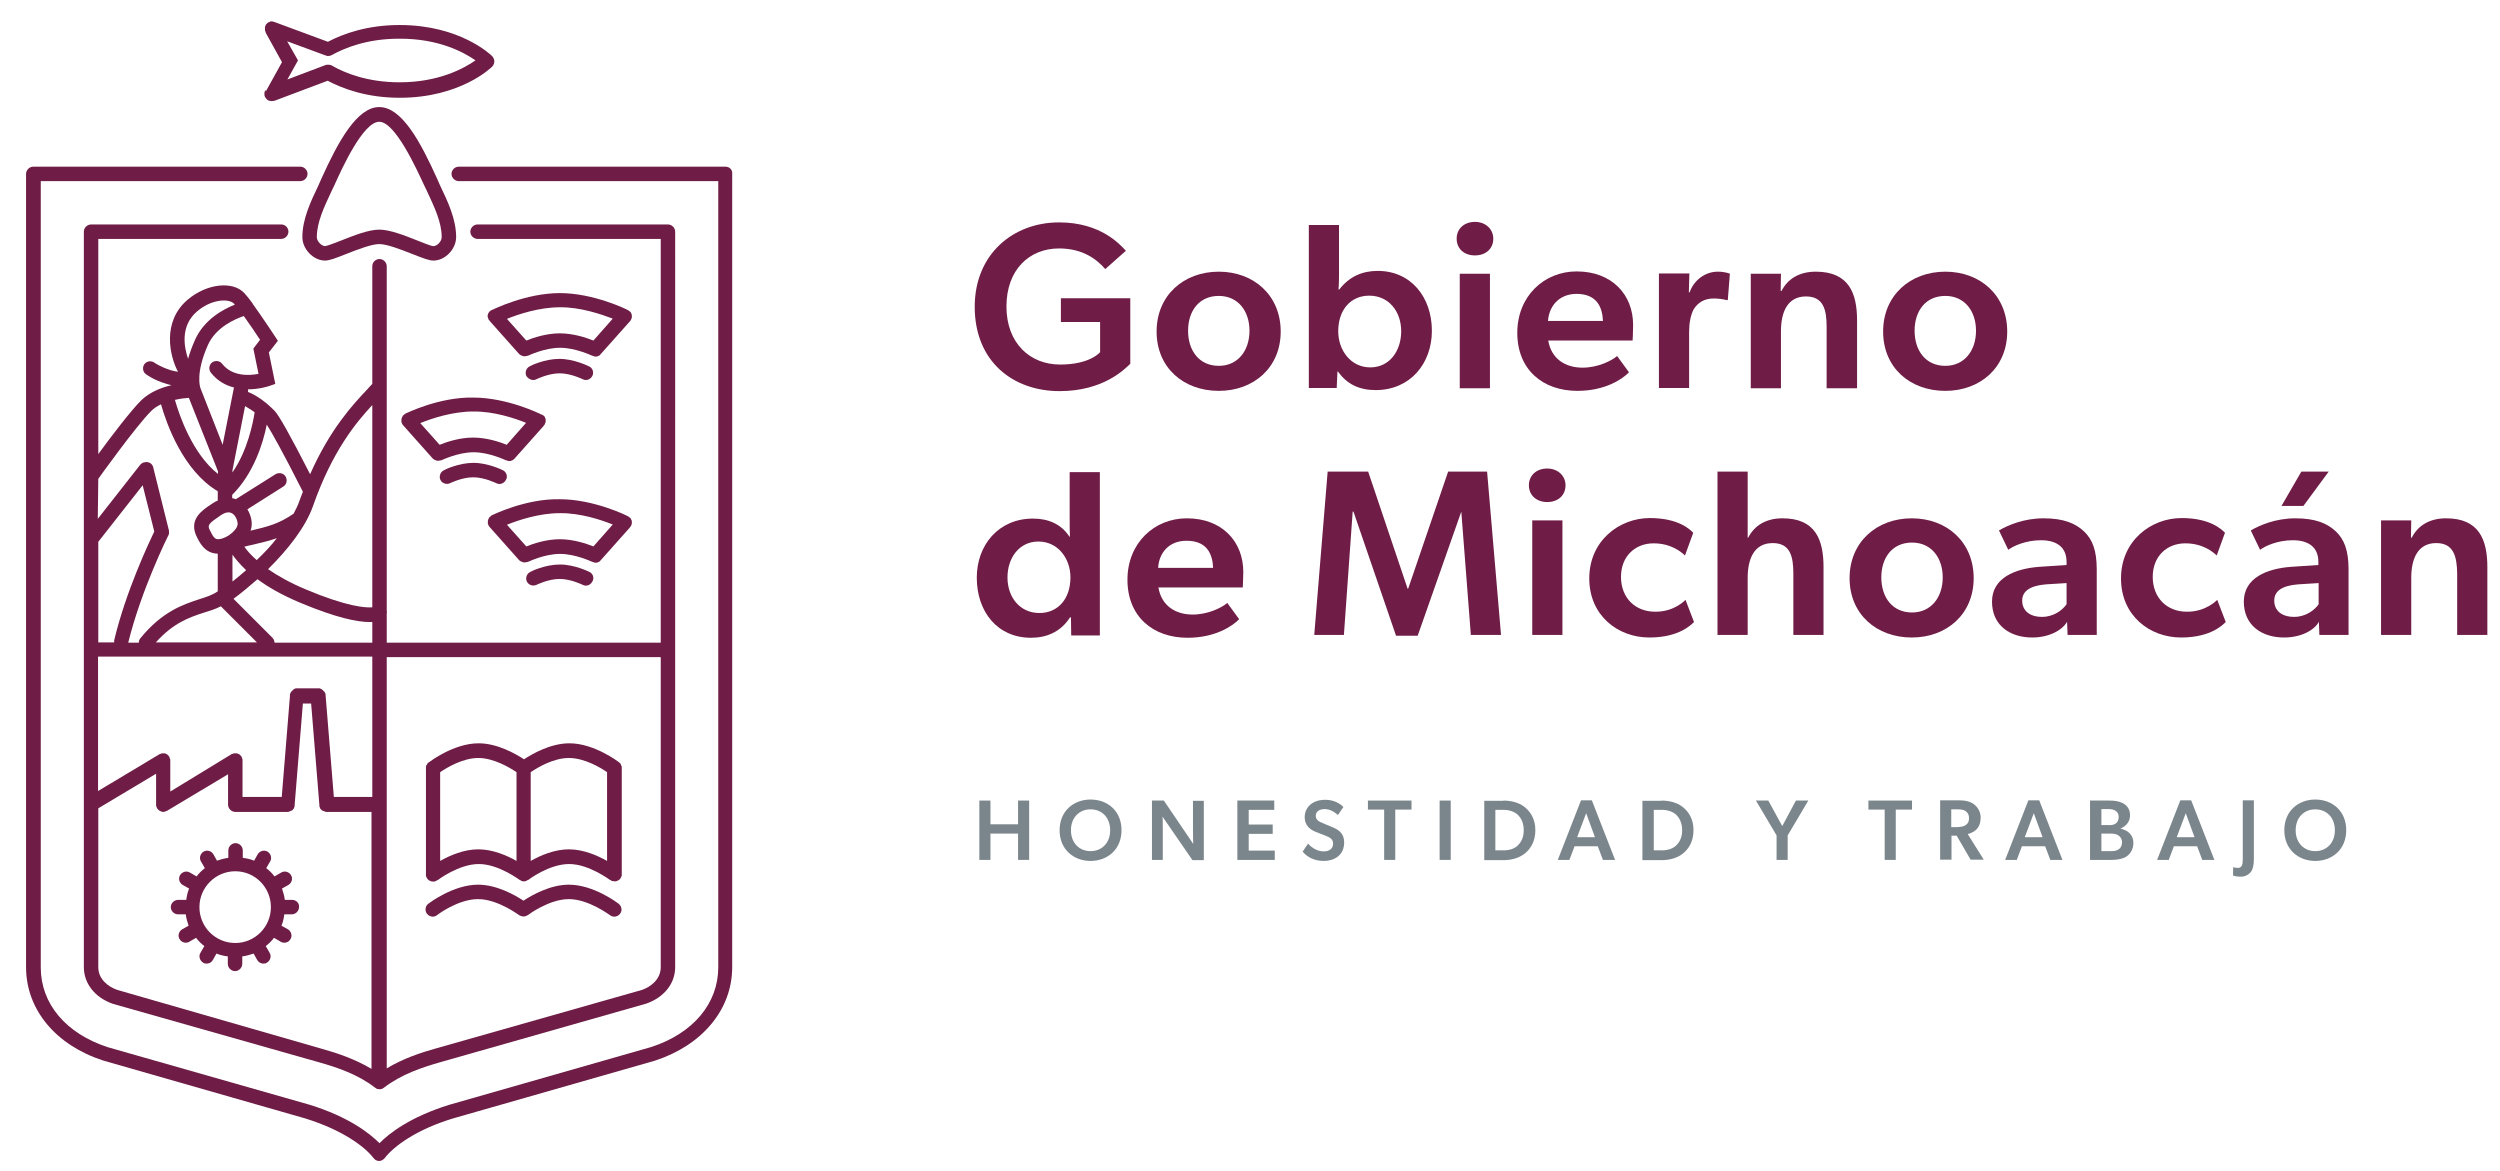 <?xml version="1.0" encoding="utf-8"?>
<!-- Generator: Adobe Illustrator 24.2.3, SVG Export Plug-In . SVG Version: 6.00 Build 0)  -->
<svg version="1.1" id="Capa_1" xmlns="http://www.w3.org/2000/svg" xmlns:xlink="http://www.w3.org/1999/xlink" x="0px" y="0px"
	 viewBox="0 0 969 454" style="enable-background:new 0 0 969 454;" xml:space="preserve">
<style type="text/css">
	.st0{fill:#6F1D46;}
	.st1{fill:#7B868C;}
</style>
<g>
	<g>
		<g>
			<path class="st0" d="M411.3,115.6h26.8v25.4c-2.2,2.1-10.4,10.6-27.4,10.6c-18,0-32.9-11.4-32.9-32.7c0-20.4,14.9-32.7,32.7-32.7
				c16.3,0,23.7,8.7,25.9,11l-8,7.1c-3.2-3.7-8.6-8-17.9-8c-11.6,0-20.4,8.3-20.4,22.5s9.1,22.5,20.8,22.5c11.7,0,15.5-4.8,15.5-4.8
				v-11.7h-15.2V115.6z"/>
			<path class="st0" d="M448.3,128.5c0-14,10.5-23.2,24.1-23.2c13.6,0,24,9.2,24,23.2c0,14-10.5,23-24,23
				C458.7,151.5,448.3,142.5,448.3,128.5z M472.4,114.7c-7.7,0-11.9,5.9-11.9,13.5c0,7.6,4.2,13.6,11.9,13.6c7.5,0,11.9-6,11.9-13.6
				C484.3,120.6,479.9,114.7,472.4,114.7z"/>
			<path class="st0" d="M519,87.2V107c0,3.3-0.2,5.2-0.2,5.2h0.3c3.9-5,8.9-7.2,14.9-7.2c12.9,0,21,10.2,21,23.2
				c0,12.7-8.4,23-21.8,23c-6.2,0-11.1-2.2-14.6-7.2h-0.2l-0.3,6.4h-10.8V87.2H519z M518.7,128.4c0,7.4,4.9,14,12.4,14
				c7.6,0,12-6.5,12-14c0-7.7-4.8-13.8-12.4-13.8C523.6,114.6,518.7,120,518.7,128.4z"/>
			<path class="st0" d="M564.6,92.5c0-3.8,2.9-6.5,7.1-6.5c4.1,0,7.1,2.8,7.1,6.5c0,3.9-2.9,6.5-7.1,6.5
				C567.5,99,564.6,96.4,564.6,92.5z M577.5,106.1v44.4h-11.7v-44.4H577.5z"/>
			<path class="st0" d="M613.4,142.5c6,0,11.3-2.7,13.4-4.5l4.6,6.3c-2.5,2.6-9.2,7.2-20,7.2c-13.4,0-23.3-8.2-23.3-22.5
				c0-14.2,10.4-23.8,23-23.8c13.7,0,21.9,9,21.9,20.8c0,2.3-0.2,6-0.2,6h-32.7C601.3,139.1,606.7,142.5,613.4,142.5z M600,124.4
				h21.3c-0.2-4.9-2-10.5-10.3-10.5C604,114,600.4,118.9,600,124.4z"/>
			<path class="st0" d="M654.8,106.1l-0.2,7.2h0.3c1.7-4.8,6.1-8,10.9-8c3,0,4.7,0.8,4.7,0.8l-0.8,10.2h-0.6
				c-1.3-0.4-3.3-0.6-4.9-0.6c-3.5,0-6.1,1.5-7.8,4.3c-1.1,2.2-1.7,5.2-1.7,8.6v21.8h-11.7v-44.4H654.8z"/>
			<path class="st0" d="M700,114.9c-7.2,0-9.7,6.1-9.7,13.5v22.1h-11.7v-44.4h11.7l-0.1,6.7h0.3c2.4-4.7,6.9-7.5,13.3-7.5
				c12.8,0,16,8.3,16,18.9v26.3H708v-23.8C708,120.1,706.8,114.9,700,114.9z"/>
			<path class="st0" d="M729.9,128.5c0-14,10.5-23.2,24.1-23.2c13.6,0,24,9.2,24,23.2c0,14-10.5,23-24,23
				C740.3,151.5,729.9,142.5,729.9,128.5z M754,114.7c-7.7,0-11.9,5.9-11.9,13.5c0,7.6,4.2,13.6,11.9,13.6c7.5,0,11.9-6,11.9-13.6
				C765.9,120.6,761.5,114.7,754,114.7z"/>
		</g>
		<g>
			<path class="st0" d="M566.4,198.3l-16.9,48.1h-8.4l-16.5-48.1h-0.3l-3.4,47.8h-11.5l5.2-63.3h15.7l15.3,45.4h0.2l15.5-45.4h15.1
				l5.4,63.3h-11.7l-3.7-47.8H566.4z"/>
			<path class="st0" d="M592.6,188.1c0-3.8,2.9-6.5,7.1-6.5c4.1,0,7.1,2.8,7.1,6.5c0,3.9-2.9,6.5-7.1,6.5
				C595.6,194.6,592.6,192,592.6,188.1z M605.6,201.7v44.4h-11.7v-44.4H605.6z"/>
			<path class="st0" d="M653.3,232.5l3.3,8.6c-0.9,0.8-5.5,6-17.3,6c-12.1,0-23.3-8.4-23.3-22.9c0-14.6,11.6-23.4,23.5-23.4
				c11.2,0,15.6,4.5,16.8,5.7l-3.2,8.8c-1.4-1.3-5.3-4.7-12.2-4.7c-7,0-12.6,4.9-12.6,13c0,8.2,5.6,13.5,13.2,13.5
				C649.1,237.2,653.3,232.5,653.3,232.5z"/>
			<path class="st0" d="M706.8,219.8v26.3h-11.7v-23.8c0-6.6-1.2-11.8-8-11.8c-7.2,0-9.7,6.1-9.7,13.5v22.1h-11.7v-63.3h11.7v25.6
				h0.2c2.4-4.7,6.9-7.5,13.3-7.5C703.6,200.9,706.8,209.1,706.8,219.8z"/>
			<path class="st0" d="M716.9,224.1c0-14,10.5-23.2,24.1-23.2c13.6,0,24,9.2,24,23.2c0,14-10.5,23-24,23
				C727.4,247.1,716.9,238.1,716.9,224.1z M741.1,210.3c-7.7,0-11.9,5.9-11.9,13.5c0,7.6,4.2,13.6,11.9,13.6c7.5,0,11.9-6,11.9-13.6
				C753,216.2,748.6,210.3,741.1,210.3z"/>
			<path class="st0" d="M787.7,247.1c-8.6,0-15.6-4.7-15.6-13.9c0-9.3,9.1-12.8,18.3-13.5L801,219v-1.2c0-5.7-3.8-8.4-9.9-8.4
				c-5.9,0-10.7,2.2-12.7,3.7l-3.6-7.5c3.4-2,9.6-4.7,17.3-4.7c7.9,0,12.4,2,15.7,5.1c3.2,3.1,4.9,7.2,4.9,14.7v25.4h-11.3l-0.2-5.1
				C799.4,244.2,794.3,247.1,787.7,247.1z M783.8,232.8c0,3.8,2.8,6.3,7.7,6.3c4.6,0,8-2.7,9.5-4.9v-8.2l-8,0.5
				C786.9,227,783.8,229.1,783.8,232.8z"/>
			<path class="st0" d="M859.4,232.5l3.3,8.6c-0.9,0.8-5.5,6-17.3,6c-12.1,0-23.3-8.4-23.3-22.9c0-14.6,11.6-23.4,23.5-23.4
				c11.2,0,15.6,4.5,16.8,5.7l-3.2,8.8c-1.4-1.3-5.3-4.7-12.2-4.7c-7,0-12.6,4.9-12.6,13c0,8.2,5.6,13.5,13.2,13.5
				C855.1,237.2,859.4,232.5,859.4,232.5z"/>
			<path class="st0" d="M885.3,247.1c-8.6,0-15.6-4.7-15.6-13.9c0-9.3,9.1-12.8,18.3-13.5l10.6-0.7v-1.2c0-5.7-3.8-8.4-9.9-8.4
				c-5.9,0-10.7,2.2-12.7,3.7l-3.6-7.5c3.4-2,9.6-4.7,17.3-4.7c7.9,0,12.4,2,15.7,5.1c3.2,3.1,4.9,7.2,4.9,14.7v25.4h-11.3l-0.2-5.1
				C897.1,244.2,892,247.1,885.3,247.1z M881.5,232.8c0,3.8,2.8,6.3,7.7,6.3c4.6,0,8-2.7,9.5-4.9v-8.2l-8,0.5
				C884.5,227,881.5,229.1,881.5,232.8z M902.6,182.8l-9.8,13.3h-8.5l7.7-13.3H902.6z"/>
			<path class="st0" d="M944.3,210.5c-7.2,0-9.7,6.1-9.7,13.5v22.1h-11.7v-44.4h11.7l-0.1,6.7h0.3c2.4-4.7,6.9-7.5,13.3-7.5
				c12.8,0,16,8.3,16,18.9v26.3h-11.7v-23.8C952.3,215.8,951.1,210.5,944.3,210.5z"/>
		</g>
		<path class="st0" d="M414.8,239.2c-3.6,5.7-9.1,8-15.2,8c-13,0-21-10.1-21-23.3c0-12.6,8.4-22.9,21.8-22.9c6,0,11,2.2,14.1,7h0.2
			c-0.1-2-0.1-4.4-0.1-7.5v-17.5h11.7v63.3h-11.1l-0.1-7H414.8z M414.9,223.8c0-7.4-4.9-13.9-12.4-13.9c-7.6,0-12,6.5-12,13.9
			c0,7.7,4.8,13.8,12.4,13.8C410,237.6,414.9,232.2,414.9,223.8z"/>
		<path class="st0" d="M462.3,238.2c6,0,11.3-2.7,13.4-4.5l4.6,6.3c-2.5,2.6-9.2,7.2-20,7.2c-13.4,0-23.3-8.2-23.3-22.5
			c0-14.2,10.4-23.8,23-23.8c13.7,0,21.9,9,21.9,20.8c0,2.3-0.2,6-0.2,6h-32.7C450.2,234.8,455.6,238.2,462.3,238.2z M448.9,220.1
			h21.3c-0.2-4.9-2-10.5-10.3-10.5C452.9,209.6,449.2,214.5,448.9,220.1z"/>
	</g>
	<g>
		<path class="st0" d="M190.5,199.8c-0.1,0-0.2,0.1-0.2,0.2c-0.1,0.1-0.2,0.1-0.2,0.2c0,0,0,0-0.1,0c0,0-0.1,0.1-0.1,0.1
			c-0.1,0.1-0.2,0.2-0.2,0.2c-0.1,0.1-0.1,0.1-0.1,0.2c-0.1,0.1-0.1,0.2-0.2,0.3c0,0.1-0.1,0.2-0.1,0.2c0,0.1-0.1,0.2-0.1,0.3
			c0,0.1,0,0.2-0.1,0.3c0,0.1,0,0.2,0,0.3c0,0.1,0,0.2,0,0.3c0,0.1,0,0.2,0,0.3c0,0.1,0,0.2,0,0.3c0,0.1,0,0.2,0.1,0.2
			c0,0.1,0.1,0.2,0.1,0.3c0,0.1,0,0.1,0.1,0.2c0,0,0,0,0,0c0.1,0.2,0.2,0.4,0.4,0.6l0,0c0,0,0,0,0,0l11.4,12.8c0,0,0,0,0,0
			c0,0,0.1,0.1,0.1,0.1c0.1,0.1,0.3,0.2,0.4,0.3c0.1,0,0.1,0.1,0.2,0.1c0.2,0.1,0.3,0.1,0.5,0.2c0.1,0,0.1,0,0.2,0.1
			c0.2,0.1,0.5,0.1,0.7,0.1c0,0,0,0,0,0c0,0,0,0,0,0c0,0,0,0,0,0c0.2,0,0.4,0,0.6-0.1c0.1,0,0.1,0,0.2,0c0.1,0,0.3-0.1,0.4-0.1
			c0,0,0.1,0,0.1,0c0.1,0,6.3-3.1,12.5-3.1c6.1,0,12.4,3.1,12.5,3.1c0,0,0.1,0,0.1,0c0.1,0,0.2,0.1,0.3,0.1c0.1,0,0.1,0,0.2,0.1
			c0.1,0,0.2,0,0.3,0.1c0.1,0,0.1,0,0.2,0c0,0,0.1,0,0.1,0c0.1,0,0.1,0,0.2,0c0.1,0,0.2,0,0.3,0c0.1,0,0.2,0,0.3-0.1
			c0.1,0,0.2,0,0.2-0.1c0.1,0,0.2-0.1,0.3-0.1c0.1,0,0.2-0.1,0.2-0.1c0.1,0,0.2-0.1,0.2-0.2c0.1-0.1,0.2-0.1,0.2-0.2
			c0,0,0.1-0.1,0.1-0.1l11.4-12.8c0,0,0,0,0-0.1c0.1-0.1,0.1-0.2,0.2-0.2c0.1-0.1,0.1-0.2,0.2-0.2c0,0,0,0,0-0.1
			c0-0.1,0-0.1,0.1-0.2c0-0.1,0.1-0.2,0.1-0.3c0-0.1,0-0.2,0.1-0.2c0-0.1,0-0.2,0-0.3c0-0.1,0-0.2,0-0.3c0-0.1,0-0.2,0-0.3
			c0-0.1,0-0.2,0-0.2c0-0.1,0-0.2-0.1-0.3c0-0.1-0.1-0.2-0.1-0.2c0-0.1-0.1-0.2-0.1-0.3c0-0.1-0.1-0.2-0.1-0.2
			c0-0.1-0.1-0.1-0.2-0.2c-0.1-0.1-0.1-0.2-0.2-0.2c0,0-0.1-0.1-0.1-0.1c0,0,0,0-0.1,0c-0.1-0.1-0.2-0.1-0.2-0.2
			c-0.1-0.1-0.2-0.1-0.2-0.2c0,0,0,0-0.1,0c-0.5-0.3-13.3-6.6-26.4-6.6C203.9,193.2,191.1,199.5,190.5,199.8
			C190.6,199.8,190.6,199.8,190.5,199.8z M237.5,203.3l-7.5,8.5c-2.7-1.1-7.8-2.8-13-2.8c-5.2,0-10.3,1.7-13,2.8l-7.5-8.4
			c4.4-1.8,12.5-4.5,20.5-4.5C224.9,198.8,233,201.5,237.5,203.3z"/>
		<path class="st0" d="M228.5,221.7c-0.2-0.1-5.8-2.9-11.5-2.9c-5.7,0-11.3,2.7-11.5,2.9c-1.4,0.7-1.9,2.4-1.3,3.7
			c0.7,1.4,2.4,1.9,3.7,1.3c0,0,4.6-2.3,9-2.3c4.4,0,9,2.3,9,2.3c0.4,0.2,0.8,0.3,1.2,0.3c1,0,2-0.6,2.5-1.6
			C230.4,224.1,229.9,222.4,228.5,221.7z"/>
		<path class="st0" d="M189.1,122.8c0,0.1,0,0.2,0,0.3c0,0.1,0,0.2,0.1,0.2c0,0.1,0.1,0.2,0.1,0.3c0,0.1,0,0.1,0.1,0.2
			c0,0,0,0,0,0.1c0,0.1,0.1,0.2,0.2,0.2c0.1,0.1,0.1,0.2,0.2,0.2c0,0,0,0,0,0.1l11.4,12.8c0,0,0,0,0,0c0,0,0.1,0.1,0.1,0.1
			c0.1,0.1,0.3,0.2,0.4,0.3c0.1,0,0.1,0.1,0.2,0.1c0.2,0.1,0.3,0.1,0.5,0.2c0.1,0,0.1,0,0.2,0.1c0.2,0.1,0.5,0.1,0.7,0.1
			c0,0,0,0,0,0c0,0,0,0,0,0c0,0,0,0,0,0c0.2,0,0.4,0,0.6-0.1c0.1,0,0.1,0,0.2,0c0.1,0,0.3-0.1,0.4-0.1c0,0,0.1,0,0.1,0
			c0.1,0,6.3-3.1,12.5-3.1c6.1,0,12.4,3.1,12.5,3.1c0,0,0.1,0,0.1,0c0.1,0,0.2,0.1,0.3,0.1c0.1,0,0.1,0,0.2,0.1c0.1,0,0.2,0,0.3,0.1
			c0.1,0,0.1,0,0.2,0c0,0,0.1,0,0.1,0c0.1,0,0.1,0,0.2,0c0.1,0,0.2,0,0.3,0c0.1,0,0.2,0,0.3-0.1c0.1,0,0.2,0,0.2-0.1
			c0.1,0,0.2-0.1,0.3-0.1c0.1,0,0.2-0.1,0.2-0.1c0.1,0,0.2-0.1,0.2-0.2c0.1-0.1,0.2-0.1,0.2-0.2c0,0,0.1-0.1,0.1-0.1l11.4-12.8
			c0,0,0,0,0,0l0,0c0.2-0.2,0.3-0.4,0.4-0.6c0,0,0,0,0,0c0-0.1,0-0.1,0.1-0.2c0-0.1,0.1-0.2,0.1-0.3c0-0.1,0-0.2,0.1-0.2
			c0-0.1,0-0.2,0-0.3c0-0.1,0-0.2,0-0.3c0-0.1,0-0.2,0-0.3c0-0.1,0-0.2,0-0.2c0-0.1,0-0.2-0.1-0.3c0-0.1-0.1-0.2-0.1-0.2
			c0-0.1-0.1-0.2-0.1-0.3c0-0.1-0.1-0.2-0.1-0.2c0-0.1-0.1-0.1-0.2-0.2c-0.1-0.1-0.1-0.2-0.2-0.2c0,0-0.1-0.1-0.1-0.1c0,0,0,0-0.1,0
			c-0.1-0.1-0.2-0.1-0.2-0.2c-0.1-0.1-0.2-0.1-0.2-0.2c0,0,0,0-0.1,0c-0.5-0.3-13.3-6.6-26.4-6.6c-13.1,0-25.8,6.3-26.4,6.6
			c0,0,0,0-0.1,0c-0.1,0-0.2,0.1-0.3,0.2c-0.1,0.1-0.2,0.1-0.2,0.2c0,0,0,0-0.1,0c0,0-0.1,0.1-0.1,0.1c-0.1,0.1-0.2,0.2-0.2,0.2
			c-0.1,0.1-0.1,0.1-0.1,0.2c-0.1,0.1-0.1,0.2-0.2,0.3c0,0.1-0.1,0.2-0.1,0.2c0,0.1-0.1,0.2-0.1,0.3c0,0.1,0,0.2-0.1,0.3
			c0,0.1,0,0.2,0,0.3s0,0.2,0,0.3C189.1,122.6,189.1,122.7,189.1,122.8z M237.5,123.5l-7.5,8.5c-2.7-1.1-7.8-2.8-13-2.8
			c-5.2,0-10.3,1.7-13,2.8l-7.5-8.4c4.4-1.8,12.5-4.5,20.5-4.5C224.9,119,233,121.8,237.5,123.5z"/>
		<path class="st0" d="M207.9,147c0,0,4.6-2.3,9-2.3c4.4,0,9,2.3,9,2.3c0.4,0.2,0.8,0.3,1.2,0.3c1,0,2-0.6,2.5-1.6
			c0.7-1.4,0.1-3.1-1.3-3.7c-0.2-0.1-5.8-2.9-11.5-2.9c-5.7,0-11.3,2.7-11.5,2.9c-1.4,0.7-1.9,2.4-1.3,3.7
			C204.9,147.1,206.6,147.7,207.9,147z"/>
		<path class="st0" d="M157,160.4c-0.1,0-0.2,0.1-0.2,0.2c-0.1,0.1-0.2,0.1-0.2,0.2c0,0,0,0-0.1,0c0,0-0.1,0.1-0.1,0.1
			c-0.1,0.1-0.2,0.2-0.2,0.2c-0.1,0.1-0.1,0.1-0.1,0.2c-0.1,0.1-0.1,0.2-0.2,0.3c0,0.1-0.1,0.2-0.1,0.2c0,0.1-0.1,0.2-0.1,0.3
			c0,0.1,0,0.2-0.1,0.3c0,0.1,0,0.2,0,0.3c0,0.1,0,0.2,0,0.3c0,0.1,0,0.2,0,0.3c0,0.1,0,0.2,0,0.3c0,0.1,0,0.2,0.1,0.2
			c0,0.1,0.1,0.2,0.1,0.3c0,0.1,0,0.1,0.1,0.2c0,0,0,0,0,0c0.1,0.2,0.2,0.4,0.4,0.6l0,0c0,0,0,0,0,0l11.4,12.8c0,0,0,0,0,0
			c0,0,0.1,0.1,0.1,0.1c0.1,0.1,0.3,0.2,0.4,0.3c0.1,0,0.1,0.1,0.2,0.1c0.2,0.1,0.3,0.1,0.5,0.2c0.1,0,0.1,0,0.2,0.1
			c0.2,0.1,0.5,0.1,0.7,0.1c0,0,0,0,0,0c0,0,0,0,0,0c0,0,0,0,0,0c0.2,0,0.4,0,0.6-0.1c0.1,0,0.1,0,0.2,0c0.1,0,0.3-0.1,0.4-0.1
			c0,0,0.1,0,0.1,0c0.1,0,6.3-3.1,12.5-3.1c6.1,0,12.4,3.1,12.5,3.1c0,0,0.1,0,0.1,0c0.1,0,0.2,0.1,0.3,0.1c0.1,0,0.1,0,0.2,0.1
			c0.1,0,0.2,0,0.4,0.1c0.1,0,0.1,0,0.2,0c0,0,0.1,0,0.1,0c0.1,0,0.1,0,0.2,0c0.1,0,0.2,0,0.2,0c0.1,0,0.2,0,0.3-0.1
			c0.1,0,0.2,0,0.2-0.1c0.1,0,0.2-0.1,0.3-0.1c0.1,0,0.2-0.1,0.2-0.1c0.1,0,0.1-0.1,0.2-0.2c0.1-0.1,0.2-0.1,0.3-0.2
			c0,0,0.1-0.1,0.1-0.1l11.4-12.8c0,0,0,0,0-0.1c0.1-0.1,0.1-0.1,0.2-0.2c0.1-0.1,0.1-0.2,0.2-0.3c0,0,0,0,0-0.1
			c0-0.1,0-0.1,0.1-0.2c0-0.1,0.1-0.2,0.1-0.3c0-0.1,0-0.2,0.1-0.2c0-0.1,0-0.2,0-0.3c0-0.1,0-0.2,0-0.3c0-0.1,0-0.2,0-0.3
			c0-0.1,0-0.2,0-0.2c0-0.1,0-0.2-0.1-0.3c0-0.1-0.1-0.2-0.1-0.2c0-0.1-0.1-0.2-0.1-0.3c0-0.1-0.1-0.2-0.1-0.2
			c0-0.1-0.1-0.1-0.2-0.2c-0.1-0.1-0.1-0.2-0.2-0.2c0,0-0.1-0.1-0.1-0.1c0,0,0,0-0.1,0c-0.1-0.1-0.2-0.1-0.3-0.2
			c-0.1-0.1-0.1-0.1-0.2-0.1c0,0,0,0-0.1,0c-0.5-0.3-13.3-6.6-26.4-6.6C170.4,153.8,157.6,160.1,157,160.4
			C157,160.3,157,160.4,157,160.4z M203.9,163.9l-7.5,8.5c-2.7-1.1-7.8-2.8-13-2.8c-5.2,0-10.3,1.7-13,2.8l-7.5-8.4
			c4.4-1.8,12.5-4.5,20.5-4.5C191.4,159.4,199.5,162.1,203.9,163.9z"/>
		<path class="st0" d="M195,182.3c-0.2-0.1-5.8-2.9-11.5-2.9c-5.7,0-11.3,2.7-11.5,2.9c-1.4,0.7-1.9,2.4-1.3,3.7
			c0.7,1.4,2.4,1.9,3.7,1.3c0,0,4.6-2.3,9-2.3c4.4,0,9,2.3,9,2.3c0.4,0.2,0.8,0.3,1.2,0.3c1,0,2-0.6,2.5-1.6
			C196.9,184.7,196.3,183,195,182.3z"/>
		<path class="st0" d="M239.8,350.3c-0.4-0.3-9.7-7.4-19.3-7.4c-7.3,0-14.4,4.1-17.6,6.2c-3.2-2.1-10.3-6.2-17.6-6.2
			c-9.6,0-18.9,7.1-19.3,7.4c-1.2,0.9-1.4,2.7-0.5,3.9c0.6,0.7,1.4,1.1,2.2,1.1c0.6,0,1.2-0.2,1.7-0.6c0.1-0.1,8.1-6.2,15.9-6.2
			c7.7,0,15.8,6.2,15.9,6.2c0.1,0.1,0.1,0.1,0.2,0.1c0.1,0,0.1,0.1,0.2,0.1c0.1,0.1,0.2,0.1,0.3,0.1c0.1,0,0.1,0.1,0.2,0.1
			c0.1,0,0.2,0,0.3,0.1c0.1,0,0.2,0,0.2,0c0.1,0,0.2,0,0.3,0c0.1,0,0.2,0,0.3,0c0.1,0,0.2,0,0.2,0c0.1,0,0.2,0,0.3-0.1
			c0.1,0,0.1-0.1,0.2-0.1c0.1,0,0.2-0.1,0.3-0.1c0.1,0,0.1-0.1,0.2-0.1c0.1,0,0.1-0.1,0.2-0.1c0.1-0.1,8.2-6.2,15.9-6.2
			c7.7,0,15.8,6.2,15.9,6.2c0.5,0.4,1.1,0.6,1.7,0.6c0.8,0,1.7-0.4,2.2-1.1C241.3,353,241,351.3,239.8,350.3z"/>
		<path class="st0" d="M165.1,339.3c0,0.1,0,0.1,0,0.2c0,0.1,0.1,0.2,0.1,0.3c0,0.1,0.1,0.2,0.1,0.2c0,0.1,0.1,0.1,0.1,0.2
			c0.1,0.1,0.1,0.2,0.2,0.3c0,0,0,0,0,0.1c0,0,0.1,0.1,0.1,0.1c0.1,0.1,0.2,0.2,0.3,0.3c0,0,0.1,0.1,0.1,0.1
			c0.1,0.1,0.3,0.2,0.4,0.2c0,0,0.1,0,0.1,0.1c0.4,0.2,0.8,0.3,1.2,0.3c0.1,0,0.2,0,0.3,0c0.1,0,0.1,0,0.2,0c0.1,0,0.2,0,0.3-0.1
			c0.1,0,0.1,0,0.2-0.1c0.1,0,0.2-0.1,0.3-0.1c0.1,0,0.1-0.1,0.2-0.1c0.1-0.1,0.2-0.1,0.3-0.2c0,0,0,0,0.1,0
			c0.1-0.1,8.2-6.2,15.9-6.2s15.8,6.2,15.9,6.2c0,0,0,0,0.1,0c0.1,0.1,0.2,0.1,0.3,0.2c0,0,0.1,0.1,0.1,0.1c0,0,0,0,0,0
			c0.1,0,0.2,0.1,0.3,0.1c0.1,0,0.1,0,0.2,0.1c0,0,0,0,0,0c0,0,0,0,0,0c0.1,0,0.2,0,0.3,0c0.1,0,0.1,0,0.2,0c0,0,0.1,0,0.1,0
			c0,0,0.1,0,0.1,0c0,0,0.1,0,0.1,0c0,0,0.1,0,0.1,0c0,0,0.1,0,0.1,0c0.1,0,0.2,0,0.2-0.1c0.1,0,0.2,0,0.3-0.1
			c0.1,0,0.2-0.1,0.2-0.1c0,0,0.1,0,0.1-0.1c0,0,0,0,0.1,0c0,0,0,0,0,0c0.1,0,0.2-0.1,0.2-0.1c0,0,0,0,0.1,0
			c0.1-0.1,8.1-6.2,15.9-6.2c7.7,0,15.8,6.2,15.9,6.2c0,0,0,0,0.1,0c0.1,0.1,0.2,0.1,0.3,0.2c0,0,0.1,0.1,0.1,0.1
			c0.1,0.1,0.2,0.1,0.4,0.1c0.1,0,0.1,0,0.2,0c0.1,0,0.2,0,0.4,0.1c0.1,0,0.1,0,0.2,0c0,0,0.1,0,0.1,0c0.1,0,0.1,0,0.2,0
			c0.1,0,0.1,0,0.2,0c0.1,0,0.2,0,0.3-0.1c0.1,0,0.1,0,0.2-0.1c0.1,0,0.2-0.1,0.3-0.1c0.1,0,0.1-0.1,0.2-0.1
			c0.1-0.1,0.2-0.1,0.3-0.2c0,0,0.1-0.1,0.1-0.1c0.1-0.1,0.2-0.2,0.3-0.3c0,0,0.1-0.1,0.1-0.1c0,0,0,0,0-0.1
			c0.1-0.1,0.1-0.2,0.2-0.3c0-0.1,0.1-0.1,0.1-0.2c0-0.1,0.1-0.2,0.1-0.3c0-0.1,0.1-0.1,0.1-0.2c0-0.1,0-0.2,0-0.3
			c0-0.1,0-0.2,0-0.3c0,0,0-0.1,0-0.1v-41c0-0.1,0-0.1,0-0.2c0-0.1,0-0.2,0-0.3c0-0.1,0-0.2-0.1-0.2c0-0.1-0.1-0.2-0.1-0.3
			c0-0.1-0.1-0.1-0.1-0.2c0-0.1-0.1-0.2-0.1-0.3c0-0.1-0.1-0.1-0.1-0.2c-0.1-0.1-0.1-0.2-0.2-0.2c-0.1-0.1-0.1-0.1-0.2-0.2
			c0,0-0.1-0.1-0.1-0.1c-0.4-0.3-9.7-7.4-19.3-7.4c-7.3,0-14.4,4.1-17.6,6.2c-3.2-2.1-10.3-6.2-17.6-6.2c-9.6,0-18.9,7.1-19.3,7.4
			c-0.1,0-0.1,0.1-0.2,0.1c-0.1,0-0.1,0.1-0.2,0.2c-0.1,0.1-0.2,0.2-0.2,0.3c0,0.1-0.1,0.1-0.1,0.2c-0.1,0.1-0.1,0.2-0.2,0.3
			c0,0.1-0.1,0.1-0.1,0.2c0,0.1-0.1,0.2-0.1,0.3c0,0.1,0,0.1,0,0.2c0,0.1,0,0.2,0,0.4c0,0,0,0.1,0,0.1v41c0,0,0,0,0,0.1
			C165,339,165.1,339.2,165.1,339.3z M235.3,299.3v34.4c-3.7-2.1-9.2-4.5-14.8-4.5c-5.6,0-11.1,2.4-14.8,4.5v-34.4
			c2.5-1.7,8.7-5.5,14.8-5.5C226.6,293.8,232.9,297.6,235.3,299.3z M200.2,299.3v34.4c-3.7-2.1-9.2-4.5-14.8-4.5
			c-5.6,0-11.1,2.4-14.8,4.5v-34.4c2.5-1.7,8.7-5.5,14.8-5.5C191.4,293.8,197.7,297.6,200.2,299.3z"/>
		<path class="st0" d="M169.4,69.2c-6.5-14.4-13.7-27.7-22.4-27.7c-8.6,0-15.9,13.3-22.4,27.7l-1.1,2.5c-3.1,6.5-6.3,13.2-6.3,20.2
			c0,4.7,4.3,9.1,8.8,9.1c1.7,0,4-0.9,8.3-2.6c4.1-1.6,9.7-3.8,12.7-3.8c3,0,8.6,2.2,12.7,3.8c4.3,1.7,6.6,2.6,8.3,2.6
			c4.5,0,8.8-4.4,8.8-9.1c0-7-3.2-13.7-6.3-20.2L169.4,69.2z M168,95.4c-0.9,0-4-1.3-6.3-2.2c-5-2-10.7-4.2-14.7-4.2
			c-4,0-9.7,2.2-14.7,4.2c-2.3,0.9-5.4,2.1-6.3,2.2c-1.3,0-3.2-1.8-3.2-3.5c0-5.7,2.8-11.6,5.7-17.8l1.2-2.5
			c2.7-6,11-24.4,17.3-24.4c6.2,0,14.5,18.4,17.3,24.4l1.2,2.5c2.9,6.2,5.7,12.1,5.7,17.8C171.2,93.6,169.4,95.4,168,95.4z"/>
		<path class="st0" d="M109,92.6c1.5,0,2.8-1.3,2.8-2.8S110.6,87,109,87H35.3c-1.5,0-2.8,1.3-2.8,2.8v285.1
			c0,6.3,4.3,11.8,11.3,14.2l79.7,22.6c7.1,2,15.2,4.7,21.9,9.9c0.1,0.1,0.3,0.2,0.5,0.3c0,0,0.1,0,0.1,0.1c0.1,0.1,0.3,0.1,0.4,0.1
			c0,0,0.1,0,0.1,0c0.2,0,0.4,0.1,0.6,0.1c0,0,0,0,0,0c0,0,0,0,0,0c0.2,0,0.4,0,0.6-0.1c0,0,0.1,0,0.1,0c0.1,0,0.3-0.1,0.4-0.1
			c0,0,0.1,0,0.1-0.1c0.2-0.1,0.3-0.2,0.5-0.3c6.7-5.2,14.9-7.9,21.9-9.9l79.8-22.7c6.9-2.4,11.2-7.8,11.2-14.1V89.8
			c0-1.5-1.3-2.8-2.8-2.8h-73.8c-1.5,0-2.8,1.3-2.8,2.8s1.3,2.8,2.8,2.8h71v156.5H149.9V238c0.1-0.5,0.1-0.9,0-1.4V103.2
			c0-1.5-1.3-2.8-2.8-2.8c-1.5,0-2.8,1.2-2.8,2.8v45.6c-0.7,0.7-1.4,1.5-2.3,2.5c-5.1,5.4-14,14.9-21.8,32.5
			c-7.9-15.4-12.1-22.9-13.9-24.7c-1-1-1.9-1.8-2.8-2.6c0,0-0.1,0-0.1-0.1c-3.2-2.6-5.7-3.9-7.3-4.5l0-0.1c0.1-0.3,0.1-0.6,0-0.9
			c4.5,0,8-1.2,8.3-1.3l2.3-0.8l-2.5-12.2l3.5-4.5l-1.1-1.7c-0.3-0.4-5-7.6-8.7-12.7c0,0,0,0,0-0.1c-1.2-1.7-2.4-3.1-3.2-4
			c-4.5-4.8-14.5-3.7-21.9,2.5c-10.2,8.6-7,22.1-3.8,28c-0.8-0.1-1.7-0.3-2.8-0.6c-4.1-1.3-6.3-2.9-6.3-2.9c-1.2-0.9-3-0.7-3.9,0.5
			c-0.9,1.2-0.7,3,0.5,3.9c0.3,0.2,3,2.3,8.1,3.8c0.7,0.2,1.3,0.4,1.9,0.5c-4,0.9-8.5,2.7-11.8,5.9c-4.1,4.1-11.8,14.2-16.6,20.8
			V92.6H109z M55.3,188.1l4.5,17.9c-2.1,4.4-11,23.2-15.5,42c-0.1,0.4-0.1,0.7,0,1h-6.2v-39L55.3,188.1z M73.2,154.2l11.3,28.5v1
			c-9.9-7.8-15-22.7-16.7-28.7C69.9,154.5,71.8,154.3,73.2,154.2z M99.5,217.1c-2.3-2-3.8-3.8-4.8-5.2c1.2-0.3,2.3-0.6,3.4-0.8
			c3.4-0.8,6.3-1.5,9.2-2.5C105.1,211.5,102.4,214.3,99.5,217.1z M90.1,215c1.2,1.7,2.9,3.7,5.3,6c-1.7,1.5-3.5,3-5.3,4.4V215z
			 M85.6,199.7c1.8-1.2,3.2-1.4,4.4-0.7c1.5,0.9,2.2,3.2,2.1,4.3c-0.2,1.4-1.5,2.8-3,3.9c-0.2,0.1-0.3,0.2-0.4,0.3
			c-1.4,0.9-3,1.5-4.1,1.5c0,0,0,0-0.1,0c-1.3,0-2-1.1-3.1-3.4l-0.3-0.6C80.5,203.5,81,202.8,85.6,199.7z M85.6,235
			c0.1,0.1,0.2,0.2,0.3,0.3l13.7,13.7H60.4c6.8-7.6,13-9.7,18.5-11.5C81.2,236.8,83.5,236.1,85.6,235z M144.3,254.7v54.2h-14.9
			l-3.2-39.4c0-0.1,0-0.1,0-0.2c0-0.1,0-0.2,0-0.2c0-0.1-0.1-0.2-0.1-0.3c0-0.1,0-0.1-0.1-0.2c-0.1-0.1-0.1-0.2-0.2-0.4
			c0,0,0-0.1-0.1-0.1c-0.1-0.1-0.2-0.2-0.3-0.3c0,0,0,0-0.1-0.1c-0.1-0.1-0.2-0.2-0.3-0.3c0,0-0.1-0.1-0.1-0.1
			c-0.1-0.1-0.2-0.1-0.3-0.2c-0.1,0-0.2-0.1-0.2-0.1c-0.1,0-0.1,0-0.2-0.1c-0.1,0-0.2-0.1-0.3-0.1c-0.1,0-0.1,0-0.2,0
			c-0.1,0-0.1,0-0.2,0h-8.4c-0.1,0-0.1,0-0.2,0c-0.1,0-0.2,0-0.2,0c-0.1,0-0.2,0-0.3,0.1c-0.1,0-0.2,0-0.2,0.1
			c-0.1,0-0.1,0.1-0.2,0.1c-0.1,0-0.2,0.1-0.3,0.2c0,0-0.1,0.1-0.1,0.1c-0.1,0.1-0.2,0.2-0.3,0.3c0,0,0,0-0.1,0.1
			c-0.1,0.1-0.2,0.2-0.3,0.3c0,0,0,0.1-0.1,0.1c-0.1,0.1-0.1,0.2-0.2,0.4c0,0.1,0,0.1-0.1,0.2c0,0.1-0.1,0.2-0.1,0.3
			c0,0.1,0,0.2,0,0.2c0,0.1,0,0.1,0,0.2l-3.2,39.4H94v-14c0-0.1,0-0.1,0-0.2c0-0.1,0-0.2,0-0.3c0-0.1,0-0.2-0.1-0.3
			c0-0.1,0-0.2-0.1-0.3c0-0.1-0.1-0.2-0.1-0.3c0,0,0-0.1-0.1-0.2c0,0,0,0,0-0.1c-0.1-0.1-0.1-0.2-0.2-0.2c-0.1-0.1-0.1-0.1-0.2-0.2
			c-0.1-0.1-0.1-0.1-0.2-0.2c-0.1-0.1-0.1-0.1-0.2-0.2c-0.1,0-0.1-0.1-0.2-0.1c-0.1-0.1-0.2-0.1-0.3-0.1c-0.1,0-0.1-0.1-0.2-0.1
			c-0.1,0-0.2-0.1-0.3-0.1c-0.1,0-0.1,0-0.2,0c-0.1,0-0.2,0-0.3,0c0,0,0,0-0.1,0c-0.1,0-0.1,0-0.2,0c-0.1,0-0.2,0-0.3,0
			c-0.1,0-0.2,0-0.3,0.1c-0.1,0-0.2,0-0.3,0.1c-0.1,0-0.2,0.1-0.3,0.1c0,0-0.1,0-0.2,0.1L66,306.8v-11.8c0-0.1,0-0.1,0-0.2
			c0-0.1,0-0.2,0-0.3c0-0.1,0-0.2-0.1-0.3c0-0.1,0-0.2-0.1-0.3c0-0.1-0.1-0.2-0.1-0.3c0,0,0-0.1-0.1-0.2c0,0,0,0,0-0.1
			c-0.1-0.1-0.1-0.2-0.2-0.3c-0.1-0.1-0.1-0.1-0.2-0.2c-0.1-0.1-0.1-0.1-0.2-0.2c-0.1-0.1-0.1-0.1-0.2-0.2c-0.1,0-0.1-0.1-0.2-0.1
			c-0.1,0-0.2-0.1-0.2-0.1c-0.1,0-0.2-0.1-0.2-0.1c-0.1,0-0.2-0.1-0.3-0.1c-0.1,0-0.1,0-0.2,0c-0.1,0-0.2,0-0.3,0c0,0,0,0-0.1,0
			c-0.1,0-0.1,0-0.2,0c-0.1,0-0.2,0-0.3,0c-0.1,0-0.2,0-0.3,0.1c-0.1,0-0.2,0-0.3,0.1c-0.1,0-0.2,0.1-0.3,0.1c-0.1,0-0.1,0-0.2,0.1
			l-23.7,14.2v-52.1H144.3z M45.5,383.7c-3.6-1.2-7.4-4.2-7.4-8.8v-61.6l22.4-13.4v11.8c0,0.1,0,0.1,0,0.2c0,0.1,0,0.2,0,0.3
			c0,0.1,0,0.2,0.1,0.3c0,0.1,0,0.2,0.1,0.3c0,0.1,0.1,0.2,0.1,0.3c0,0,0,0.1,0.1,0.2c0,0,0,0,0,0c0.1,0.2,0.3,0.4,0.4,0.5
			c0,0,0.1,0,0.1,0.1c0.1,0.1,0.3,0.2,0.4,0.3c0.1,0,0.1,0.1,0.2,0.1c0.1,0.1,0.3,0.1,0.4,0.2c0.1,0,0.1,0,0.2,0.1
			c0.2,0,0.4,0.1,0.6,0.1c0,0,0,0,0,0c0,0,0,0,0,0c0,0,0,0,0,0c0.2,0,0.4,0,0.7-0.1c0.1,0,0.1,0,0.2-0.1c0.2-0.1,0.3-0.1,0.5-0.2
			c0,0,0.1,0,0.1,0l23.7-14.2v11.8c0,1.5,1.3,2.8,2.8,2.8h20.3c0,0,0,0,0,0c0,0,0,0,0,0c0.2,0,0.4,0,0.5-0.1c0.1,0,0.1,0,0.2-0.1
			c0.1,0,0.2-0.1,0.3-0.1c0.1,0,0.1-0.1,0.2-0.1c0.1,0,0.2-0.1,0.3-0.1c0.1,0,0.1-0.1,0.2-0.1c0.1-0.1,0.2-0.1,0.2-0.2
			c0.1-0.1,0.1-0.1,0.2-0.2c0.1-0.1,0.1-0.1,0.2-0.2c0-0.1,0.1-0.1,0.1-0.2c0.1-0.1,0.1-0.2,0.1-0.3c0-0.1,0.1-0.1,0.1-0.2
			c0-0.1,0.1-0.2,0.1-0.3c0-0.1,0-0.2,0-0.2c0-0.1,0-0.1,0-0.2l3.2-39.4h3.2l3.2,39.4c0,0.1,0,0.1,0,0.2c0,0.1,0,0.2,0,0.2
			c0,0.1,0.1,0.2,0.1,0.3c0,0.1,0.1,0.1,0.1,0.2c0,0.1,0.1,0.2,0.1,0.3c0,0.1,0.1,0.1,0.1,0.2c0.1,0.1,0.1,0.2,0.2,0.2
			c0.1,0.1,0.1,0.1,0.2,0.2c0.1,0.1,0.1,0.1,0.2,0.2c0.1,0,0.1,0.1,0.2,0.1c0.1,0.1,0.2,0.1,0.3,0.1c0.1,0,0.1,0.1,0.2,0.1
			c0.1,0,0.2,0.1,0.3,0.1c0.1,0,0.1,0,0.2,0.1c0.2,0,0.4,0.1,0.5,0.1c0,0,0,0,0,0c0,0,0,0,0,0h17.5v99.6c-6.4-3.8-13.2-6.1-19.3-7.8
			L45.5,383.7z M256.1,254.7v120.2c0,4.6-3.8,7.6-7.3,8.8l-79.6,22.6c-6.1,1.7-13,4-19.3,7.8V254.7H256.1z M106.4,249.1
			c0-0.7-0.3-1.4-0.8-1.9l-15.1-15.1c3-2.2,6.1-4.8,9.3-7.6c4,3,9.4,6.1,16.5,9.1c14.1,5.9,22.2,7.5,26.9,7.5c0.4,0,0.8,0,1.1,0v8
			H106.4z M144.3,157v78.4c-2.6,0.2-9.8-0.2-25.9-7c-6.2-2.6-10.9-5.3-14.5-7.8c7.6-7.5,14.5-16.2,17.4-24.4
			C128.8,174.8,138,163.8,144.3,157z M117.4,190.6c-0.5,1.2-0.9,2.4-1.4,3.7c-0.5,1.5-1.3,3.1-2.2,4.8c-5.8,4-10,5-16.7,6.6
			c0.2-0.5,0.3-1,0.4-1.6c0.3-2-0.3-4.5-1.6-6.7l13.9-8.8c1.3-0.8,1.7-2.5,0.9-3.9c-0.8-1.3-2.5-1.7-3.9-0.9l-15.4,9.7
			c-0.4-0.2-0.9-0.3-1.4-0.4v-1.3c8.3-8.2,12-20.1,13.4-27.2C105.2,167.4,109.1,174.2,117.4,190.6z M98.7,159.8
			c-0.6,3.9-2.7,14.8-8.6,23.3v-0.8l4.9-24.9C95.9,158,97.2,158.7,98.7,159.8z M100.2,144.9c-3.5,0.7-10.2,1.1-14.1-3.9
			c-0.9-1.2-2.7-1.4-3.9-0.5c-1.2,0.9-1.4,2.7-0.5,3.9c2.6,3.3,5.8,5,9,5.8c0,0.1-0.1,0.3-0.1,0.4l-4.3,21.8l-8.7-22.2
			c0,0,0,0,0-0.1c0-0.1-1.9-5.4,3-16.4c3.1-6.9,10.6-10.1,13.9-11.2c2.2,3.1,4.7,6.7,6.3,9.2l-2.6,3.4L100.2,144.9z M76.5,120.6
			c5.7-4.8,12.3-4.9,14.2-2.9c0.1,0.1,0.2,0.2,0.3,0.4c-4.6,1.8-11.9,5.8-15.4,13.6c-1.2,2.7-2.1,5.2-2.7,7.4
			C71.4,134.7,69.7,126.3,76.5,120.6z M38.1,185.6c0.1-0.2,14.6-20.4,20.5-26.3c1.1-1.1,2.4-1.9,3.8-2.6c2.1,7.4,8.5,25.7,22,33.7
			v3.6c-0.7,0.3-1.5,0.7-2.3,1.3c-3.8,2.5-8.5,5.7-6.3,11.7l0.4,0.9c1,2.1,3.1,6.6,8.1,6.7c0,0,0.1,0,0.1,0v14.6
			c-2,1.4-4.4,2.2-7.3,3.1c-6.3,2.1-14.2,4.7-22.7,15.1c-0.4,0.5-0.6,1.1-0.6,1.7h-4.1c5-20.4,15.4-41.3,15.5-41.5
			c0,0,0-0.1,0.1-0.1c0-0.1,0.1-0.2,0.1-0.3c0-0.1,0-0.2,0.1-0.3c0-0.1,0-0.2,0-0.3c0-0.1,0-0.2,0-0.3c0-0.1,0-0.2,0-0.2
			c0-0.1,0-0.2,0-0.3c0,0,0-0.1,0-0.1l-6.1-24.5c0,0,0,0,0-0.1c0-0.1-0.1-0.2-0.1-0.3c0-0.1-0.1-0.1-0.1-0.2c0-0.1-0.1-0.2-0.2-0.3
			c0-0.1-0.1-0.1-0.1-0.2c-0.1-0.1-0.1-0.1-0.2-0.2c-0.1-0.1-0.1-0.1-0.2-0.2c0,0,0,0-0.1-0.1c0,0-0.1-0.1-0.2-0.1
			c-0.1,0-0.1-0.1-0.2-0.1c-0.1-0.1-0.2-0.1-0.3-0.1c-0.1,0-0.1-0.1-0.2-0.1c-0.1,0-0.2-0.1-0.3-0.1c-0.1,0-0.1,0-0.2,0
			c-0.1,0-0.2,0-0.3,0c-0.1,0-0.1,0-0.2,0c-0.1,0-0.2,0-0.4,0.1c0,0-0.1,0-0.1,0c0,0,0,0-0.1,0c-0.1,0-0.2,0.1-0.4,0.1
			c-0.1,0-0.1,0-0.2,0.1c-0.1,0.1-0.2,0.1-0.3,0.2c-0.1,0-0.1,0.1-0.2,0.1c-0.1,0.1-0.1,0.1-0.2,0.2c-0.1,0.1-0.1,0.1-0.2,0.2
			c0,0,0,0-0.1,0.1l-16.4,20.9L38.1,185.6C38.1,185.7,38.1,185.7,38.1,185.6z"/>
		<path class="st0" d="M281.2,64.6H177.8c-1.5,0-2.8,1.3-2.8,2.8c0,1.5,1.3,2.8,2.8,2.8h100.6v304.7c0,14-9.7,25.6-25.9,30.9
			l-78.3,22.4c0,0,0,0,0,0c0,0,0,0,0,0c-15.2,4.7-23.4,11.1-27.1,14.9c-3.8-3.8-11.9-10.2-27.1-14.9c0,0,0,0,0,0c0,0,0,0,0,0
			l-78.2-22.3c-16.3-5.3-26-16.9-26-30.9V70.2h100.6c1.5,0,2.8-1.3,2.8-2.8c0-1.5-1.3-2.8-2.8-2.8H12.9c-1.5,0-2.8,1.3-2.8,2.8
			v307.5c0,16.3,11.4,30.2,30,36.2l78.2,22.4c14.2,4.4,23,10.8,26.5,15.4c0,0,0,0,0.1,0.1c0.1,0.1,0.2,0.2,0.3,0.3
			c0,0,0.1,0.1,0.1,0.1c0,0,0,0,0,0c0.1,0.1,0.3,0.2,0.4,0.3c0,0,0.1,0,0.1,0c0.1,0.1,0.3,0.1,0.4,0.2c0,0,0.1,0,0.1,0
			c0.2,0,0.4,0.1,0.6,0.1c0,0,0,0,0,0c0,0,0,0,0,0c0.2,0,0.4,0,0.6-0.1c0,0,0.1,0,0.1,0c0.1,0,0.3-0.1,0.4-0.2c0,0,0.1,0,0.1,0
			c0.2-0.1,0.3-0.2,0.4-0.3c0,0,0,0,0,0c0.1,0,0.1-0.1,0.2-0.1c0.1-0.1,0.2-0.2,0.3-0.3c0,0,0,0,0.1-0.1
			c3.5-4.6,12.3-11.1,26.5-15.4l78.3-22.4c18.4-6,29.9-19.9,29.9-36.2V67.4C284,65.9,282.8,64.6,281.2,64.6z"/>
		<path class="st0" d="M102.8,34.9c0,0.1-0.1,0.2-0.1,0.3c0,0.1-0.1,0.2-0.1,0.3c0,0.1,0,0.2-0.1,0.3c0,0.1,0,0.2,0,0.3
			c0,0.1,0,0.2,0,0.3c0,0.1,0,0.2,0,0.3c0,0.1,0,0.2,0,0.2c0,0.1,0,0.2,0.1,0.3c0,0,0,0.1,0,0.1c0,0.1,0.1,0.1,0.1,0.2
			c0,0.1,0,0.1,0.1,0.2c0.1,0.1,0.1,0.2,0.2,0.3c0,0,0,0.1,0.1,0.1c0.1,0.1,0.2,0.2,0.3,0.4c0,0,0.1,0.1,0.1,0.1
			c0.1,0.1,0.2,0.1,0.3,0.2c0,0,0.1,0,0.1,0.1c0,0,0,0,0.1,0c0.2,0.1,0.4,0.2,0.6,0.2c0,0,0.1,0,0.1,0c0.2,0,0.4,0.1,0.6,0.1
			c0,0,0,0,0,0c0,0,0,0,0,0c0,0,0,0,0,0c0.2,0,0.4,0,0.6-0.1c0.1,0,0.1,0,0.2,0c0.1,0,0.1,0,0.2,0l20.7-7.8
			c5.9,3.1,15.2,6.6,27.9,6.6c23.5,0,35.4-11.6,35.9-12.1c0.5-0.5,0.8-1.3,0.8-2c0-0.7-0.3-1.4-0.8-2c-0.5-0.5-12.4-12.1-35.9-12.1
			c-12.6,0-21.9,3.4-27.8,6.5l-20.8-7.7c0,0-0.1,0-0.1,0c-0.1,0-0.2,0-0.2-0.1c-0.1,0-0.2,0-0.3-0.1c-0.1,0-0.2,0-0.2,0
			c-0.1,0-0.2,0-0.3,0c-0.1,0-0.2,0-0.2,0c-0.1,0-0.2,0-0.3,0.1c-0.1,0-0.1,0-0.2,0.1c-0.1,0-0.2,0.1-0.3,0.1c0,0-0.1,0-0.1,0
			c0,0-0.1,0.1-0.1,0.1c-0.1,0.1-0.2,0.1-0.3,0.2c-0.1,0.1-0.1,0.1-0.2,0.2c-0.1,0.1-0.1,0.1-0.2,0.2c-0.1,0.1-0.1,0.1-0.2,0.2
			c-0.1,0.1-0.1,0.2-0.1,0.2c0,0.1-0.1,0.2-0.1,0.3c0,0,0,0.1-0.1,0.1c0,0,0,0.1,0,0.1c0,0.1-0.1,0.2-0.1,0.3c0,0.1,0,0.2,0,0.3
			c0,0.1,0,0.2,0,0.3c0,0.1,0,0.2,0,0.3c0,0.1,0,0.2,0,0.3c0,0.1,0,0.2,0.1,0.3c0,0.1,0.1,0.2,0.1,0.3c0,0.1,0.1,0.2,0.1,0.3
			c0,0,0,0.1,0,0.1l6.3,11.4l-6.3,11.4C102.9,34.8,102.9,34.8,102.8,34.9z M184.3,23.4c-4.3,3-14.1,8.5-29.4,8.5
			c-12.3,0-21.1-3.5-26.3-6.5c0,0,0,0,0,0c-0.2-0.1-0.3-0.2-0.5-0.2c0,0-0.1,0-0.1,0c-0.1,0-0.3-0.1-0.4-0.1c-0.1,0-0.1,0-0.2,0
			c-0.1,0-0.2,0-0.3,0c-0.1,0-0.2,0-0.3,0c-0.1,0-0.1,0-0.2,0c-0.1,0-0.3,0.1-0.4,0.1c0,0,0,0,0,0l-14.8,5.6l4.1-7.4l-4.2-7.4
			l14.9,5.5c0,0,0.1,0,0.1,0c0.1,0,0.1,0,0.2,0.1c0.1,0,0.2,0,0.3,0.1c0.1,0,0.1,0,0.2,0c0,0,0.1,0,0.1,0c0.1,0,0.1,0,0.2,0
			c0,0,0.1,0,0.1,0c0.2,0,0.3-0.1,0.5-0.1c0,0,0,0,0.1,0c0.1,0,0.3-0.1,0.4-0.2c0,0,0,0,0.1,0c5.2-2.9,13.9-6.4,26.2-6.4
			C170.2,14.9,180,20.4,184.3,23.4z"/>
		<path class="st0" d="M113.3,348.8h-2.9c-0.2-1.5-0.6-3-1.1-4.4l2.5-1.4c1.3-0.8,1.8-2.5,1-3.8c-0.8-1.3-2.5-1.8-3.8-1l-2.6,1.5
			c-0.9-1.2-2-2.3-3.2-3.2l1.5-2.6c0.8-1.3,0.3-3-1-3.8c-1.3-0.8-3-0.3-3.8,1l-1.4,2.5c-1.4-0.6-2.9-0.9-4.4-1.1v-2.9
			c0-1.5-1.3-2.8-2.8-2.8c-1.5,0-2.8,1.3-2.8,2.8v2.9c-1.5,0.2-3,0.6-4.4,1.1l-1.4-2.5c-0.8-1.3-2.5-1.8-3.8-1
			c-1.3,0.8-1.8,2.5-1,3.8l1.5,2.6c-1.2,0.9-2.3,2-3.2,3.2l-2.6-1.5c-1.3-0.8-3-0.3-3.8,1c-0.8,1.3-0.3,3,1,3.8l2.5,1.4
			c-0.6,1.4-0.9,2.9-1.1,4.4H69c-1.5,0-2.8,1.3-2.8,2.8c0,1.5,1.3,2.8,2.8,2.8H72c0.2,1.5,0.6,3,1.1,4.4l-2.5,1.4
			c-1.3,0.8-1.8,2.5-1,3.8c0.5,0.9,1.5,1.4,2.4,1.4c0.5,0,1-0.1,1.4-0.4l2.6-1.5c0.9,1.2,2,2.3,3.2,3.2l-1.5,2.6
			c-0.8,1.3-0.3,3,1,3.8c0.4,0.3,0.9,0.4,1.4,0.4c1,0,1.9-0.5,2.4-1.4l1.4-2.5c1.4,0.6,2.9,0.9,4.4,1.1v2.9c0,1.5,1.3,2.8,2.8,2.8
			c1.5,0,2.8-1.3,2.8-2.8v-2.9c1.5-0.2,3-0.6,4.4-1.1l1.4,2.5c0.5,0.9,1.5,1.4,2.4,1.4c0.5,0,1-0.1,1.4-0.4c1.3-0.8,1.8-2.5,1-3.8
			l-1.5-2.6c1.2-0.9,2.3-2,3.2-3.2l2.6,1.5c0.4,0.3,0.9,0.4,1.4,0.4c1,0,1.9-0.5,2.4-1.4c0.8-1.3,0.3-3-1-3.8l-2.5-1.4
			c0.6-1.4,0.9-2.9,1.1-4.4h2.9c1.5,0,2.8-1.3,2.8-2.8C116.1,350.1,114.8,348.8,113.3,348.8z M91.2,365.5c-7.7,0-13.9-6.2-13.9-13.9
			c0-7.6,6.2-13.9,13.9-13.9S105,344,105,351.6C105,359.3,98.8,365.5,91.2,365.5z"/>
	</g>
	<g>
		<path class="st1" d="M383.9,323.1v10.2h-4.3v-23h4.3v9.2h10.7v-9.2h4.3v23h-4.3v-10.2H383.9z"/>
		<path class="st1" d="M410.7,321.8c0-7.4,5.4-11.9,12-11.9c6.7,0,12,4.5,12,11.9c0,7.4-5.4,11.9-12,11.9
			C416.1,333.7,410.7,329.2,410.7,321.8z M422.7,313.7c-4.3,0-7.6,3.1-7.6,8.1c0,5,3.3,8.1,7.6,8.1c4.3,0,7.6-3.1,7.6-8.1
			C430.3,316.8,427,313.7,422.7,313.7z"/>
		<path class="st1" d="M450.7,322v11.3h-4.2v-23h4.6l11.4,16.8c0,0-0.1-2.7-0.1-5.4v-11.3h4.2v23h-4.4l-11.7-17
			C450.7,316.3,450.7,319.2,450.7,322z"/>
		<path class="st1" d="M493.9,310.3v3.6H484v5.7h9.3v3.6H484v6.5h10.1v3.6h-14.5v-23H493.9z"/>
		<path class="st1" d="M521,326.6c0,4.3-3.1,7.1-8,7.1c-3.9,0-6.6-1.8-8.1-3.6l2.1-3.1c1.8,2,4,3,6.1,3c2.1,0,3.6-1,3.6-3
			c0-1.8-1.2-2.4-3.2-3.2l-3.6-1.4c-2.5-1-4.2-2.8-4.2-5.6c0-4,3.1-6.8,8-6.8c3.3,0,5.6,1.4,7,2.8l-2.1,3.1
			c-1.5-1.3-3.2-2.3-5.2-2.3c-1.9,0-3.4,0.9-3.4,2.6c0,1.7,1.4,2.3,2.6,2.8l3.8,1.6C519.7,321.9,521,323.7,521,326.6z"/>
		<path class="st1" d="M530.2,313.8v-3.5h16.9v3.5h-6.3v19.5h-4.3v-19.5H530.2z"/>
		<path class="st1" d="M562.3,310.3v23H558v-23H562.3z"/>
		<path class="st1" d="M582.7,310.3c4,0,7,1.3,8.7,2.9c1.8,1.6,3.7,4.2,3.7,8.6c0,4.4-1.9,7.1-3.7,8.7c-1.8,1.6-4.7,2.9-8.7,2.9
			h-7.4v-23H582.7z M588.3,327.7c1.1-1.1,2.3-2.8,2.3-5.9c0-3.1-1.2-4.9-2.3-6c-1.1-1-3-1.9-5.5-1.9h-3.2v15.7h3.2
			C585.3,329.6,587.2,328.8,588.3,327.7z"/>
		<path class="st1" d="M610.3,328l-2,5.3h-4.5l9-23.1h4.2l9,23.1h-4.7l-2-5.3H610.3z M618.2,324.5l-3.4-9.3l-3.5,9.3H618.2z"/>
		<path class="st1" d="M644,310.3c4,0,7,1.3,8.7,2.9c1.8,1.6,3.7,4.2,3.7,8.6c0,4.4-1.9,7.1-3.7,8.7c-1.8,1.6-4.7,2.9-8.7,2.9h-7.4
			v-23H644z M649.7,327.7c1.1-1.1,2.3-2.8,2.3-5.9c0-3.1-1.2-4.9-2.3-6c-1.1-1-3-1.9-5.5-1.9H641v15.7h3.2
			C646.7,329.6,648.5,328.8,649.7,327.7z"/>
		<path class="st1" d="M680.6,310.3h4.8l5.4,9.9l5.3-9.9h4.8l-8,13.5v9.5h-4.3v-9.5L680.6,310.3z"/>
		<path class="st1" d="M724.2,313.8v-3.5h16.9v3.5h-6.3v19.5h-4.3v-19.5H724.2z"/>
		<path class="st1" d="M756.4,323.9v9.3H752v-23h7.4c2.4,0,4.4,0.5,5.8,1.6c1.4,1.1,2.5,2.9,2.5,5.1c0,4-2.2,5.6-5,6.4l6.2,9.9h-5.1
			l-5.4-9.3H756.4z M761.9,319.8c0.9-0.6,1.3-1.4,1.3-2.7c0-1.3-0.5-2.1-1.3-2.7c-0.8-0.6-1.9-0.7-3.3-0.7h-2.3v6.9h2.3
			C760,320.5,761.1,320.4,761.9,319.8z"/>
		<path class="st1" d="M783.7,328l-2,5.3h-4.5l9-23.1h4.2l9,23.1h-4.7l-2-5.3H783.7z M791.7,324.5l-3.4-9.3l-3.5,9.3H791.7z"/>
		<path class="st1" d="M817.5,310.3c1.9,0,3.6,0.2,5.1,0.9c1.8,0.9,3,2.3,3,4.9c0,2.8-2.1,4.4-3.6,5v0.1c3,0.7,4.9,2.6,4.9,5.5
			c0,2.5-1.2,4.3-2.7,5.3c-1.4,0.9-3.5,1.3-5.7,1.3h-8.4v-23H817.5z M819.9,319.3c0.8-0.5,1.3-1.3,1.3-2.7c0-2-1.6-3-3.8-3h-2.9v6.2
			h2.7C818.3,319.9,819.2,319.7,819.9,319.3z M821.2,329.2c0.8-0.5,1.3-1.5,1.3-2.7c0-1.3-0.6-2.1-1.4-2.7c-0.9-0.6-1.8-0.7-3.1-0.7
			h-3.5v6.8h3.7C819.3,329.9,820.3,329.8,821.2,329.2z"/>
		<path class="st1" d="M842.6,328l-2,5.3h-4.5l9-23.1h4.2l9,23.1h-4.7l-2-5.3H842.6z M850.6,324.5l-3.4-9.3l-3.5,9.3H850.6z"/>
		<path class="st1" d="M867.4,336.4c1.6,0,1.9-1.4,1.9-3.3v-22.9h4.3V333c0,2.4-0.4,4-1.2,5c-0.8,1-2.1,1.8-3.9,1.8
			c-1.5,0-2.8-0.3-3-0.5l0.1-3.2C866.1,336.3,866.7,336.4,867.4,336.4z"/>
		<path class="st1" d="M885.4,321.8c0-7.4,5.4-11.9,12-11.9c6.7,0,12,4.5,12,11.9c0,7.4-5.4,11.9-12,11.9
			C890.8,333.7,885.4,329.2,885.4,321.8z M897.4,313.7c-4.3,0-7.6,3.1-7.6,8.1c0,5,3.3,8.1,7.6,8.1c4.3,0,7.6-3.1,7.6-8.1
			C905,316.8,901.7,313.7,897.4,313.7z"/>
	</g>
</g>
</svg>
